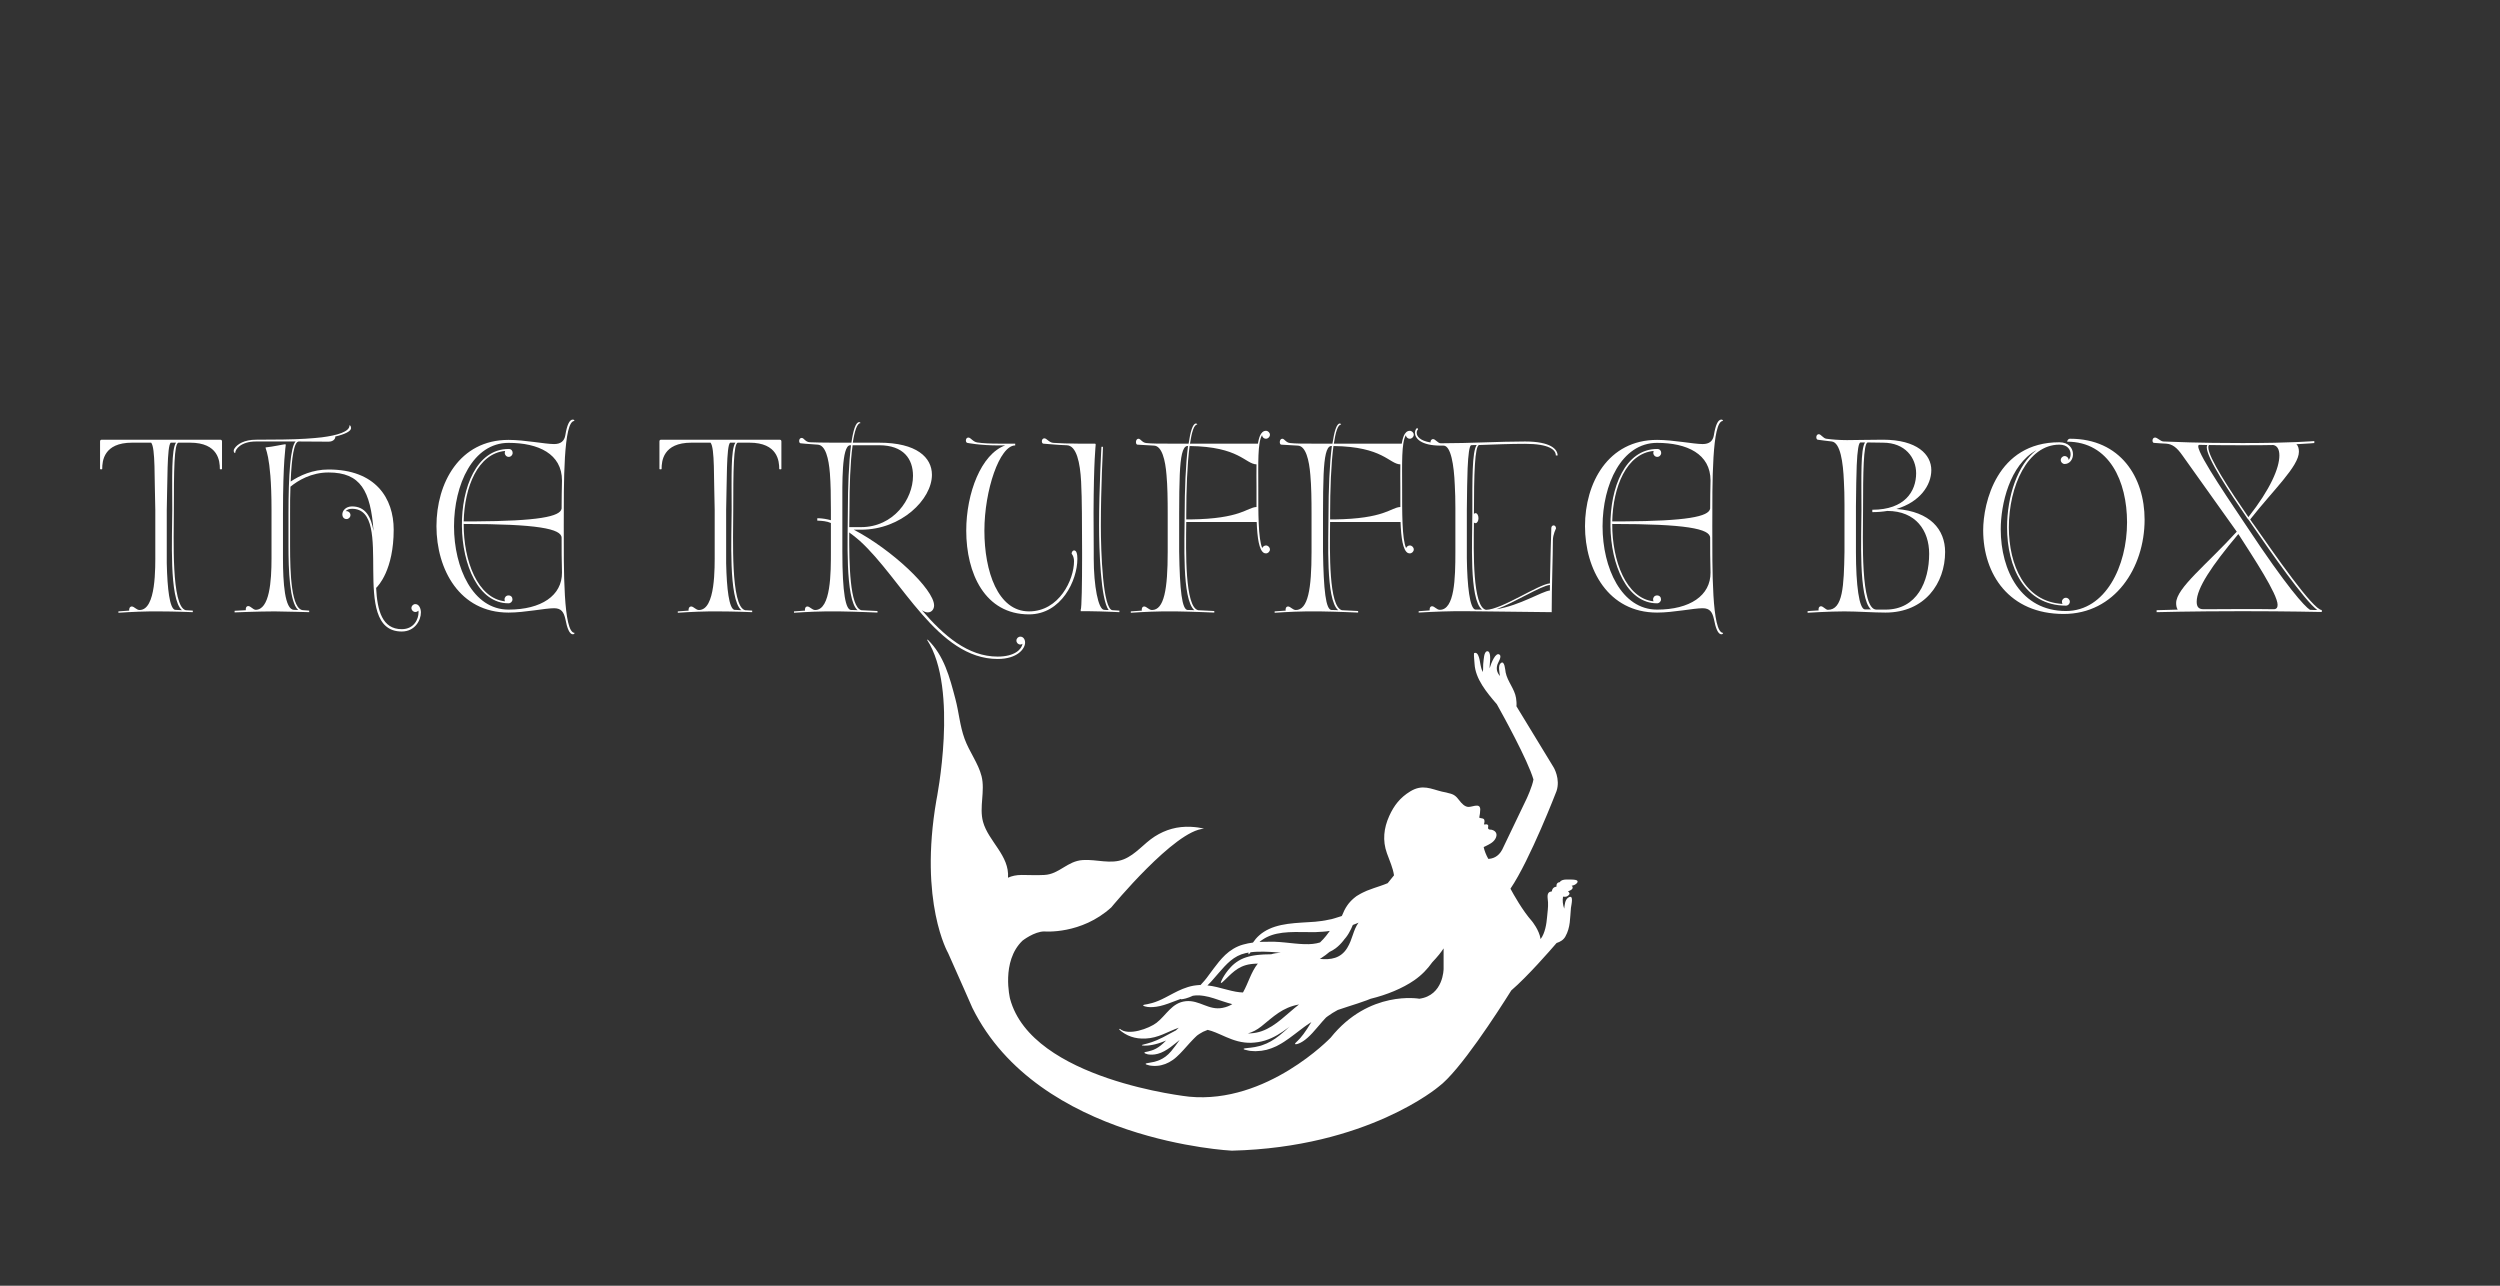 <svg xmlns="http://www.w3.org/2000/svg" xmlns:xlink="http://www.w3.org/1999/xlink" width="350" zoomAndPan="magnify" viewBox="0 0 262.5 135" height="180" preserveAspectRatio="xMidYMid meet" version="1.0"><rect x="0" y="0" width="262.5" height="135" fill="#333333" stroke="none"/><defs><g/><clipPath id="9187936ca6"><path d="M 97 67.133 L 165.84 67.133 L 165.84 120.836 L 97 120.836 Z M 97 67.133 " clip-rule="nonzero"/></clipPath></defs><g clip-path="url(#9187936ca6)"><path fill="#ffffff" d="M 165.32 92.914 C 165.227 92.961 165.129 92.984 165.023 93.004 C 165.105 93.062 165.164 93.152 165.109 93.293 C 165.062 93.41 164.84 93.523 164.641 93.59 C 164.758 93.723 164.918 93.816 164.652 94.043 C 164.48 94.191 164.301 94.16 164.121 94.148 C 164.039 94.504 164.098 95.016 164.242 95.41 C 164.285 95.078 164.312 94.512 164.625 94.281 C 165.312 93.785 164.98 95.031 164.949 95.328 C 164.84 96.418 164.914 97.355 164.363 98.336 C 164.16 98.699 163.832 98.887 163.441 99.016 C 162.758 99.809 160.402 102.516 158.684 103.996 C 157.238 106.301 153.254 112.484 151.051 114.105 C 151.051 114.105 143.582 120.473 129.344 120.82 C 129.344 120.82 109.043 119.859 102.098 105.824 C 102.098 105.824 100.605 102.422 99.551 100.07 C 99.551 100.07 96.473 94.75 98.32 84.023 C 98.32 84.023 100.691 72.34 97.352 67.199 L 97.398 67.152 C 99.133 68.832 99.715 71.105 100.32 73.406 C 100.688 74.797 100.777 76.18 101.281 77.574 C 101.777 78.941 102.719 80.137 103.062 81.496 C 103.457 83.059 102.797 84.758 103.219 86.293 C 103.781 88.336 106.016 89.848 105.84 92.16 C 106.246 91.973 106.715 91.871 107.281 91.871 C 108.07 91.875 108.871 91.914 109.656 91.871 C 111.246 91.789 112.039 90.41 113.699 90.305 C 115.156 90.211 116.637 90.781 118.012 90.219 C 119.27 89.703 120.086 88.578 121.238 87.836 C 122.395 87.098 123.633 86.75 125.035 86.816 C 125.59 86.844 126.027 86.906 126.418 87.02 C 123.395 87.129 116.688 95.273 116.688 95.273 C 113.523 98.152 109.656 97.801 109.656 97.801 C 108.602 97.801 107.371 98.762 107.371 98.762 C 105.086 100.941 106.055 104.867 106.055 104.867 C 108.34 113.41 124.863 115.152 124.863 115.152 C 133.035 115.938 139.715 108.961 139.715 108.961 C 143.758 103.906 149.031 104.867 149.031 104.867 C 151.578 104.516 151.578 101.727 151.578 101.727 L 151.578 99.582 C 151.434 99.797 151.277 100.016 151.105 100.23 C 150.883 100.5 150.645 100.77 150.391 101.035 C 149.891 101.746 149.277 102.387 148.5 102.926 C 147.266 103.781 145.59 104.465 143.914 104.871 C 143.789 104.926 143.66 104.977 143.52 105.027 C 142.934 105.246 142.234 105.469 141.488 105.707 C 141.156 105.812 140.812 105.926 140.465 106.047 C 140.098 106.246 139.738 106.461 139.418 106.699 L 139.258 106.82 C 139.254 106.824 139.246 106.828 139.238 106.836 C 139.234 106.84 139.23 106.844 139.215 106.859 L 139.145 106.934 C 139.047 107.035 138.953 107.141 138.863 107.242 C 138.676 107.453 138.496 107.668 138.32 107.875 C 137.969 108.293 137.625 108.676 137.289 108.969 C 136.957 109.266 136.633 109.465 136.391 109.559 C 136.273 109.609 136.172 109.633 136.102 109.641 C 136.031 109.648 135.988 109.641 135.98 109.617 C 135.969 109.594 135.988 109.555 136.031 109.504 C 136.078 109.453 136.148 109.395 136.23 109.309 C 136.398 109.148 136.625 108.906 136.863 108.582 C 137.105 108.258 137.367 107.852 137.648 107.391 C 137.664 107.371 137.68 107.344 137.695 107.32 C 137.617 107.371 137.543 107.414 137.469 107.465 C 137.289 107.59 137.105 107.703 136.934 107.836 C 136.227 108.348 135.555 108.922 134.84 109.379 C 134.66 109.492 134.488 109.605 134.301 109.699 C 134.211 109.75 134.125 109.797 134.035 109.844 C 133.941 109.883 133.852 109.922 133.762 109.961 C 133.672 110 133.586 110.043 133.496 110.07 C 133.406 110.102 133.316 110.129 133.23 110.156 C 133.141 110.184 133.059 110.215 132.973 110.234 C 132.887 110.25 132.801 110.266 132.719 110.281 C 132.637 110.297 132.555 110.312 132.477 110.328 C 132.398 110.34 132.32 110.344 132.242 110.348 C 132.094 110.359 131.949 110.375 131.816 110.375 C 131.684 110.367 131.562 110.359 131.445 110.355 C 131.332 110.348 131.23 110.344 131.137 110.32 C 130.766 110.25 130.566 110.191 130.574 110.141 C 130.578 110.09 130.789 110.051 131.145 110.023 C 131.234 110.023 131.332 110 131.438 109.988 C 131.543 109.973 131.656 109.953 131.777 109.938 C 131.898 109.918 132.023 109.879 132.156 109.852 C 132.227 109.836 132.293 109.82 132.363 109.801 C 132.43 109.777 132.5 109.754 132.57 109.73 C 133.141 109.543 133.75 109.199 134.352 108.715 C 134.703 108.438 135.059 108.113 135.43 107.773 C 135.379 107.812 135.328 107.855 135.277 107.895 C 134.914 108.168 134.535 108.441 134.125 108.676 C 133.715 108.914 133.273 109.117 132.812 109.258 C 132.695 109.293 132.578 109.324 132.461 109.352 C 132.34 109.375 132.223 109.402 132.105 109.422 C 131.867 109.457 131.633 109.484 131.391 109.492 C 130.91 109.508 130.434 109.445 129.988 109.332 C 129.098 109.102 128.348 108.695 127.648 108.414 C 127.363 108.297 127.082 108.203 126.809 108.137 C 126.641 108.195 126.48 108.262 126.324 108.336 C 126.195 108.402 126.066 108.473 125.945 108.555 C 125.879 108.594 125.828 108.633 125.773 108.672 C 125.746 108.695 125.715 108.711 125.688 108.734 L 125.605 108.812 L 125.438 108.973 C 125.379 109.027 125.32 109.09 125.266 109.148 C 125.148 109.266 125.035 109.387 124.926 109.508 C 124.477 109.996 124.043 110.527 123.547 110.969 C 123.062 111.422 122.469 111.73 121.953 111.84 C 121.695 111.91 121.453 111.914 121.25 111.926 C 121.043 111.914 120.863 111.906 120.723 111.879 C 120.438 111.816 120.285 111.758 120.289 111.707 C 120.297 111.66 120.457 111.617 120.723 111.582 C 120.859 111.562 121.02 111.52 121.199 111.492 C 121.375 111.434 121.574 111.391 121.773 111.297 C 122.18 111.121 122.59 110.832 122.961 110.391 C 123.258 110.047 123.547 109.633 123.863 109.195 C 123.547 109.445 123.238 109.711 122.914 109.945 C 122.477 110.27 122.012 110.531 121.574 110.648 C 121.137 110.773 120.762 110.742 120.52 110.707 C 120.277 110.641 120.152 110.582 120.16 110.531 C 120.168 110.48 120.301 110.441 120.523 110.41 C 120.742 110.348 121.043 110.289 121.367 110.113 C 121.691 109.945 122.027 109.672 122.375 109.32 C 122.398 109.297 122.422 109.273 122.445 109.254 C 122.391 109.277 122.332 109.301 122.277 109.32 C 121.809 109.512 121.379 109.641 121.023 109.707 C 120.934 109.727 120.852 109.742 120.77 109.75 C 120.688 109.762 120.617 109.773 120.547 109.777 C 120.406 109.785 120.289 109.797 120.191 109.793 C 120 109.789 119.898 109.773 119.895 109.746 C 119.891 109.688 120.293 109.645 120.945 109.422 C 121.273 109.312 121.66 109.145 122.094 108.926 C 122.5 108.719 122.957 108.453 123.473 108.188 C 123.492 108.168 123.512 108.152 123.531 108.133 C 123.605 108.055 123.688 107.984 123.773 107.91 C 122.574 108.336 121.648 108.984 120.289 109.047 C 119.195 109.102 118.27 108.785 117.512 108.102 L 117.582 108.023 C 118.457 108.805 120.664 107.988 121.434 107.395 C 122.469 106.594 123.043 105.277 124.508 105.125 C 125.949 104.977 126.914 106.125 128.379 105.824 C 128.777 105.746 129.109 105.609 129.391 105.434 C 128.727 105.27 128.074 105.02 127.438 104.82 C 127.102 104.715 126.773 104.625 126.441 104.574 C 126.27 104.543 126.113 104.535 125.949 104.516 C 125.871 104.512 125.793 104.516 125.711 104.516 C 125.629 104.52 125.551 104.512 125.469 104.527 C 125.395 104.531 125.324 104.543 125.25 104.555 C 125.117 104.617 124.988 104.672 124.875 104.715 C 124.734 104.762 124.609 104.801 124.504 104.836 C 124.395 104.867 124.301 104.883 124.227 104.898 C 124.074 104.93 123.988 104.934 123.98 104.906 C 123.98 104.902 123.984 104.891 123.996 104.879 C 123.848 104.934 123.699 104.988 123.551 105.043 C 122.934 105.281 122.34 105.512 121.809 105.633 C 121.273 105.758 120.809 105.77 120.496 105.73 C 120.184 105.68 120.02 105.609 120.027 105.562 C 120.035 105.508 120.207 105.477 120.492 105.434 C 120.777 105.375 121.172 105.281 121.629 105.086 C 122.09 104.898 122.613 104.609 123.211 104.293 C 123.805 103.984 124.504 103.645 125.324 103.496 C 125.426 103.473 125.531 103.465 125.637 103.453 C 125.742 103.445 125.848 103.43 125.953 103.426 C 125.988 103.43 126.02 103.43 126.055 103.43 C 126.195 103.285 126.336 103.133 126.477 102.961 C 126.633 102.785 126.781 102.578 126.938 102.363 C 127.098 102.148 127.266 101.922 127.438 101.691 C 127.785 101.234 128.16 100.734 128.656 100.262 C 129.148 99.797 129.805 99.375 130.527 99.18 C 130.867 99.082 131.215 99.016 131.562 98.969 C 131.73 98.719 131.949 98.445 132.246 98.188 C 132.523 97.945 132.867 97.723 133.254 97.543 C 133.645 97.359 134.074 97.23 134.527 97.129 C 135.434 96.934 136.414 96.887 137.383 96.828 C 137.621 96.816 137.867 96.801 138.102 96.781 C 138.336 96.762 138.566 96.723 138.797 96.699 C 139.027 96.676 139.254 96.621 139.48 96.574 C 139.594 96.551 139.707 96.531 139.82 96.508 C 139.93 96.477 140.039 96.445 140.148 96.414 C 140.395 96.344 140.637 96.27 140.871 96.188 C 140.883 96.176 140.895 96.164 140.906 96.152 C 141.055 95.781 141.23 95.398 141.469 95.062 C 141.512 95.004 141.555 94.945 141.594 94.891 C 141.637 94.836 141.684 94.781 141.73 94.73 C 141.816 94.625 141.914 94.535 142.008 94.445 C 142.098 94.355 142.199 94.277 142.297 94.199 C 142.344 94.164 142.391 94.121 142.438 94.09 C 142.484 94.062 142.535 94.035 142.582 94.004 C 142.957 93.77 143.273 93.637 143.523 93.523 C 144.02 93.324 144.496 93.172 144.922 93.027 C 145.203 92.93 145.465 92.836 145.707 92.734 C 145.945 92.453 146.164 92.176 146.371 91.91 C 146.258 91.121 145.918 90.41 145.625 89.586 C 145.148 88.254 145.297 86.957 145.867 85.684 C 146.371 84.57 147.012 83.742 148.086 83.09 C 149.375 82.309 150.27 82.848 151.41 83.121 C 151.551 83.156 151.699 83.188 151.848 83.211 C 151.945 83.238 152.039 83.266 152.137 83.289 C 152.664 83.402 152.891 83.598 153.207 84.016 C 153.457 84.344 153.809 84.746 154.23 84.727 C 154.703 84.703 155.414 84.301 155.426 84.996 C 155.426 85.246 155.379 85.574 155.32 85.852 C 155.438 85.926 155.715 85.91 155.797 86 C 155.918 86.133 155.875 86.363 155.812 86.562 C 155.848 86.562 155.887 86.566 155.918 86.566 C 156.047 86.574 156.137 86.504 156.242 86.637 C 156.312 86.73 156.195 86.922 156.273 87.023 C 156.359 87.145 156.48 87.09 156.613 87.121 C 157.109 87.242 157.281 87.621 157 88.094 C 156.766 88.48 156.359 88.66 155.984 88.848 C 155.918 88.879 155.852 88.91 155.785 88.941 C 155.863 89.324 156.039 89.773 156.273 90.184 C 156.711 90.164 157.324 89.984 157.73 89.215 L 160.301 83.852 C 160.301 83.852 160.891 82.59 161.012 81.844 C 160.41 79.797 157.785 75.047 157.168 73.945 C 156.105 72.711 154.91 71.281 154.828 69.695 C 154.812 69.312 154.746 68.965 154.77 68.586 C 155.289 68.32 155.391 69.531 155.457 69.824 C 155.504 70.055 155.57 70.316 155.676 70.566 C 155.695 70.48 155.711 70.395 155.723 70.316 C 155.746 70.062 155.715 69.809 155.754 69.562 C 155.793 69.301 155.801 68.422 156.148 68.383 C 156.566 68.336 156.465 69.352 156.438 69.629 C 156.418 69.848 156.402 70.023 156.41 70.18 C 156.578 69.602 157.051 68.414 157.461 68.746 C 157.715 68.949 157.305 69.539 157.234 69.758 C 157.082 70.227 157.172 70.598 157.492 70.984 C 157.453 70.582 157.262 69.875 157.59 69.621 C 157.992 69.301 158.047 70.375 158.094 70.609 C 158.285 71.562 159.035 72.332 159.184 73.289 C 159.219 73.531 159.258 73.875 159.227 74.16 L 163.137 80.582 C 163.137 80.582 163.863 81.789 163.434 83.066 C 163.434 83.066 160.656 90.285 158.598 93.312 C 158.914 93.902 159.867 95.613 160.863 96.734 C 160.863 96.734 161.621 97.652 161.762 98.605 C 162.242 97.973 162.383 96.984 162.441 96.309 C 162.484 95.793 162.57 95.281 162.543 94.738 C 162.516 94.238 162.324 93.652 162.941 93.598 C 162.992 93.258 163.172 93.137 163.434 93.094 L 163.434 93.07 C 163.402 92.762 163.574 92.645 163.797 92.617 C 163.859 92.422 164.223 92.352 164.422 92.352 C 164.699 92.355 165.141 92.336 165.41 92.387 C 165.84 92.465 165.613 92.777 165.32 92.914 Z M 139.59 99.957 C 139.336 100.176 139.055 100.391 138.73 100.594 C 138.68 100.625 138.629 100.652 138.578 100.684 C 139.742 100.801 140.781 100.625 141.449 99.547 C 142.039 98.598 142.07 97.66 142.648 96.875 C 142.621 96.891 142.594 96.902 142.562 96.918 C 142.395 96.984 142.223 97.055 142.047 97.121 C 141.938 97.387 141.809 97.676 141.633 97.969 C 141.59 98.043 141.547 98.121 141.496 98.191 C 141.441 98.266 141.391 98.34 141.34 98.41 C 141.281 98.484 141.223 98.551 141.164 98.621 L 141.125 98.664 L 141.145 98.641 C 141.152 98.629 141.145 98.645 141.141 98.645 L 141.133 98.66 L 141.051 98.77 C 140.828 99.051 140.562 99.328 140.25 99.566 C 140.047 99.719 139.824 99.848 139.59 99.957 Z M 132.246 98.906 C 132.402 98.898 132.559 98.891 132.711 98.887 C 133.074 98.887 133.426 98.875 133.805 98.883 C 134.18 98.895 134.547 98.926 134.906 98.961 C 135.625 99.031 136.32 99.121 136.977 99.137 C 137.566 99.156 138.125 99.109 138.602 98.957 C 138.848 98.723 139.066 98.484 139.242 98.262 C 139.387 98.078 139.516 97.902 139.629 97.746 C 139.395 97.777 139.16 97.82 138.922 97.828 C 138.664 97.84 138.406 97.863 138.152 97.871 C 137.898 97.875 137.652 97.871 137.406 97.871 C 136.43 97.859 135.5 97.836 134.672 97.938 C 134.258 97.992 133.867 98.07 133.52 98.191 C 133.172 98.309 132.863 98.465 132.602 98.641 C 132.473 98.723 132.355 98.812 132.246 98.906 Z M 127.762 103.641 C 128.508 103.82 129.172 104.027 129.758 104.129 C 130.027 104.18 130.277 104.199 130.512 104.211 C 131.07 103.238 131.363 102.047 132.07 101.18 C 131.996 101.18 131.922 101.18 131.844 101.184 C 131.664 101.199 131.484 101.207 131.316 101.234 C 130.629 101.324 130.074 101.605 129.637 101.949 C 129.199 102.293 128.871 102.645 128.629 102.875 C 128.395 103.113 128.242 103.238 128.199 103.207 C 128.16 103.18 128.23 102.996 128.391 102.695 C 128.562 102.398 128.82 101.98 129.25 101.527 C 129.461 101.301 129.73 101.074 130.051 100.879 C 130.371 100.68 130.75 100.531 131.148 100.43 C 131.348 100.375 131.547 100.344 131.754 100.309 C 131.961 100.285 132.172 100.25 132.379 100.242 C 132.484 100.234 132.586 100.227 132.695 100.219 C 132.797 100.215 132.902 100.211 133.012 100.211 C 133.164 100.203 133.32 100.199 133.473 100.199 C 133.793 100.098 134.137 100.055 134.496 100.051 C 134.242 100.02 133.992 99.988 133.746 99.973 C 133.418 99.945 133.059 99.941 132.715 99.926 C 132.23 99.918 131.758 99.93 131.309 99.988 C 131.281 100.023 131.258 100.059 131.234 100.086 C 131.172 100.168 131.125 100.211 131.102 100.199 C 131.078 100.191 131.078 100.129 131.098 100.023 C 131.098 100.023 131.098 100.02 131.098 100.02 C 130.988 100.039 130.879 100.059 130.773 100.082 C 130.172 100.215 129.664 100.5 129.207 100.875 C 128.758 101.25 128.359 101.703 127.988 102.133 C 127.801 102.348 127.617 102.559 127.441 102.762 C 127.262 102.969 127.094 103.168 126.902 103.348 C 126.863 103.391 126.82 103.426 126.777 103.469 C 127.117 103.504 127.449 103.566 127.762 103.641 Z M 136.398 105.469 C 136.391 105.469 136.383 105.469 136.375 105.473 C 134.645 105.793 133.734 106.727 132.445 107.766 C 131.961 108.152 131.488 108.387 131.02 108.512 C 131.129 108.512 131.238 108.508 131.344 108.5 C 131.73 108.473 132.121 108.402 132.484 108.27 C 133.227 108.012 133.906 107.547 134.562 107.008 C 135.16 106.52 135.75 105.973 136.398 105.469 Z M 136.398 105.469 " fill-opacity="1" fill-rule="nonzero"/></g><g fill="#ffffff" fill-opacity="1"><g transform="translate(14.338, 64.114)"><g><path d="M -3.648 -17.945 C -3.793 -17.945 -3.832 -17.863 -3.832 -17.758 L -3.832 -14.879 C -3.832 -14.816 -3.605 -14.816 -3.605 -14.879 C -3.605 -15.688 -3.461 -17.633 -0.477 -17.633 L 1.535 -17.633 C 1.988 -17.074 1.863 -13.965 1.969 -10.566 L 1.969 -6.176 C 1.969 -4.516 2.07 -0.062 0.312 -0.062 C 0 -0.062 -0.25 -0.434 -0.496 -0.434 C -0.727 -0.434 -0.809 -0.164 -0.766 0 C -1.41 0.043 -1.906 0.082 -1.906 0.082 L -1.906 0.227 C -1.906 0.227 -0.27 0.105 1.449 0.082 L 2.281 0.082 C 4.039 0.082 5.906 0.164 5.906 0.164 L 5.906 0 C 5.906 0 5.617 -0.02 5.16 -0.043 C 3.625 -0.457 3.918 -7.645 3.918 -10.547 C 3.918 -14.609 3.938 -17.633 4.414 -17.633 L 5.617 -17.633 C 8.598 -17.633 8.746 -15.688 8.746 -14.879 C 8.746 -14.816 8.973 -14.816 8.973 -14.879 L 8.973 -17.758 C 8.973 -17.863 8.93 -17.945 8.785 -17.945 Z M 3.172 -10.566 C 3.254 -13.449 3.191 -17.281 3.586 -17.633 L 4.145 -17.633 C 3.648 -16.93 3.75 -14.07 3.75 -10.547 C 3.75 -7.832 3.398 -1.203 4.766 -0.043 L 4.02 -0.082 C 3.48 -0.27 3.234 -2.219 3.172 -4.973 Z M 3.172 -10.566 "/></g></g></g><g fill="#ffffff" fill-opacity="1"><g transform="translate(28.509, 64.114)"><g><path d="M 0 -5.492 C 0 -3.066 -0.207 -0.082 -1.68 -0.082 C -1.969 -0.125 -2.195 -0.477 -2.445 -0.477 C -2.672 -0.477 -2.734 -0.207 -2.695 -0.043 C -3.355 0 -3.875 0.02 -3.875 0.02 L -3.875 0.188 C -3.875 0.188 -1.387 0.082 0.332 0.082 C 2.051 0.105 3.957 0.164 3.957 0.164 L 3.957 0 C 3.957 0 3.73 -0.02 3.355 -0.043 C 2.07 -0.043 1.949 -3.918 1.949 -6.797 L 1.949 -10.176 C 1.949 -11.211 1.949 -12.164 1.988 -13.012 C 2.777 -13.656 4.164 -14.504 5.988 -14.504 C 9.344 -14.504 10.402 -12.598 10.715 -8.352 C 10.445 -9.863 9.863 -10.941 8.453 -10.941 C 7.793 -10.941 7.438 -10.484 7.438 -10.113 C 7.438 -9.82 7.605 -9.613 7.875 -9.613 C 8.102 -9.613 8.289 -9.801 8.289 -10.031 C 8.289 -10.258 8.102 -10.445 7.875 -10.445 L 7.793 -10.445 C 7.914 -10.59 8.121 -10.691 8.453 -10.691 C 13.074 -10.691 8.039 2.195 13.676 2.195 C 15.043 2.195 15.688 1.035 15.688 0.188 C 15.688 -0.164 15.52 -0.684 15.105 -0.684 C 14.879 -0.684 14.691 -0.496 14.691 -0.27 C 14.691 -0.043 14.879 0.145 15.105 0.145 C 15.23 0.145 15.355 0.082 15.418 0 C 15.438 0.062 15.438 0.125 15.438 0.188 C 15.438 0.891 14.961 1.949 13.676 1.949 C 11.625 1.949 11.105 0 10.984 -2.383 C 11.211 -2.59 12.828 -4.289 12.828 -8.496 C 12.828 -11.789 10.941 -14.816 5.988 -14.816 C 4.332 -14.816 2.965 -14.195 2.012 -13.551 C 2.113 -16.164 2.383 -17.738 2.859 -17.758 C 4.641 -17.738 5.738 -17.738 5.988 -17.738 C 6.547 -17.738 6.734 -18.109 6.691 -18.277 C 7.73 -18.523 8.352 -18.836 8.352 -19.168 C 8.352 -19.395 8.184 -19.539 8.184 -19.418 C 8.184 -18.793 6.922 -18.402 5.285 -18.195 C 4.371 -18.09 3.047 -17.988 1.203 -17.965 C 1.035 -17.965 -1.512 -17.945 -1.617 -17.945 C -2.879 -17.945 -3.605 -17.469 -3.895 -17.012 C -4.102 -16.68 -3.812 -16.473 -3.812 -16.559 C -3.812 -16.93 -3.234 -17.758 -1.617 -17.758 L 2.527 -17.758 C 1.988 -17.18 1.781 -14.277 1.781 -10.176 L 1.781 -6.797 C 1.781 -4.289 1.887 -0.891 2.797 -0.062 C 2.797 -0.062 2.527 -0.082 2.363 -0.082 C 1.387 -0.082 1.203 -2.941 1.203 -5.492 L 1.203 -10.195 C 1.203 -15.727 1.492 -17.281 1.492 -17.363 C 1.492 -17.387 1.512 -17.469 1.43 -17.469 C 1.305 -17.469 0.082 -17.199 -0.602 -17.137 C -0.766 -17.094 0 -16.559 0 -10.629 Z M 0 -5.492 "/></g></g></g><g fill="#ffffff" fill-opacity="1"><g transform="translate(47.715, 64.114)"><g><path d="M 5.68 0.207 C 7.398 0.207 9.492 -0.25 10.465 -0.25 C 11.23 -0.25 11.48 0.164 11.645 0.871 C 11.832 1.863 12.082 2.488 12.434 2.488 C 12.598 2.488 12.621 2.34 12.621 2.34 C 11.418 2.34 11.48 -4.395 11.48 -8.891 C 11.48 -13.387 11.438 -19.914 12.598 -19.914 C 12.598 -19.914 12.598 -20.059 12.434 -20.059 C 12.059 -20.059 11.812 -19.438 11.645 -18.422 C 11.543 -17.801 11.168 -17.488 10.465 -17.488 C 9.492 -17.488 7.398 -17.926 5.68 -17.926 C 0.52 -17.926 -1.887 -13.387 -1.887 -8.867 C -1.887 -4.332 0.539 0.207 5.68 0.207 Z M 5.68 -17.613 C 8.828 -17.613 11.293 -16.453 11.293 -13.656 C 11.273 -12.684 11.254 -11.688 11.254 -10.715 C 11.129 -9.863 8.766 -9.406 2.133 -9.367 L 0.973 -9.367 C 1.059 -12.992 2.465 -16.496 5.324 -16.766 C 5.305 -16.703 5.285 -16.617 5.285 -16.559 C 5.285 -16.328 5.469 -16.141 5.699 -16.141 C 5.926 -16.141 6.113 -16.328 6.113 -16.559 C 6.113 -16.785 5.969 -16.973 5.699 -16.973 C 5.531 -16.973 5.41 -16.887 5.324 -16.766 C 5.449 -16.766 5.574 -16.785 5.699 -16.785 L 5.699 -16.973 C -1.035 -16.973 -0.664 -0.766 5.68 -0.766 C 5.906 -0.766 6.094 -0.953 6.094 -1.18 C 6.094 -1.41 5.945 -1.594 5.68 -1.594 C 5.43 -1.594 5.262 -1.41 5.262 -1.18 C 5.262 -1.098 5.285 -1.035 5.305 -0.973 C 2.445 -1.285 0.953 -5.223 0.973 -9.098 L 1.016 -9.098 C 8.703 -9.098 11.254 -8.598 11.254 -7.645 C 11.254 -6.484 11.254 -5.262 11.293 -4 C 11.312 -1.574 9.117 -0.105 5.68 -0.105 C 1.949 -0.105 -0.043 -4.477 -0.043 -8.848 C -0.043 -13.242 1.949 -17.613 5.68 -17.613 Z M 5.68 -17.613 "/></g></g></g><g fill="#ffffff" fill-opacity="1"><g transform="translate(66.34, 64.114)"><g/></g></g><g fill="#ffffff" fill-opacity="1"><g transform="translate(73.073, 64.114)"><g><path d="M -3.648 -17.945 C -3.793 -17.945 -3.832 -17.863 -3.832 -17.758 L -3.832 -14.879 C -3.832 -14.816 -3.605 -14.816 -3.605 -14.879 C -3.605 -15.688 -3.461 -17.633 -0.477 -17.633 L 1.535 -17.633 C 1.988 -17.074 1.863 -13.965 1.969 -10.566 L 1.969 -6.176 C 1.969 -4.516 2.07 -0.062 0.312 -0.062 C 0 -0.062 -0.25 -0.434 -0.496 -0.434 C -0.727 -0.434 -0.809 -0.164 -0.766 0 C -1.41 0.043 -1.906 0.082 -1.906 0.082 L -1.906 0.227 C -1.906 0.227 -0.27 0.105 1.449 0.082 L 2.281 0.082 C 4.039 0.082 5.906 0.164 5.906 0.164 L 5.906 0 C 5.906 0 5.617 -0.02 5.16 -0.043 C 3.625 -0.457 3.918 -7.645 3.918 -10.547 C 3.918 -14.609 3.938 -17.633 4.414 -17.633 L 5.617 -17.633 C 8.598 -17.633 8.746 -15.688 8.746 -14.879 C 8.746 -14.816 8.973 -14.816 8.973 -14.879 L 8.973 -17.758 C 8.973 -17.863 8.93 -17.945 8.785 -17.945 Z M 3.172 -10.566 C 3.254 -13.449 3.191 -17.281 3.586 -17.633 L 4.145 -17.633 C 3.648 -16.93 3.75 -14.07 3.75 -10.547 C 3.75 -7.832 3.398 -1.203 4.766 -0.043 L 4.02 -0.082 C 3.48 -0.27 3.234 -2.219 3.172 -4.973 Z M 3.172 -10.566 "/></g></g></g><g fill="#ffffff" fill-opacity="1"><g transform="translate(87.244, 64.114)"><g><path d="M 5.055 -17.633 L 2.301 -17.633 C 2.488 -18.879 2.758 -19.688 3.109 -19.688 C 3.109 -19.688 3.086 -19.789 2.965 -19.789 C 2.609 -19.789 2.34 -18.941 2.156 -17.633 L 0.27 -17.633 C -0.828 -17.633 -1.637 -17.656 -2.195 -17.676 C -2.695 -17.695 -2.816 -18.133 -3.066 -18.133 C -3.398 -18.133 -3.398 -17.594 -3.191 -17.57 C -3.191 -17.57 -2.445 -17.488 -1.387 -17.426 C -0.559 -17.387 -0.227 -15.957 -0.105 -14.422 C -0.02 -13.324 0 -12.02 0 -10.566 L 0 -9.492 C -0.434 -9.613 -0.828 -9.676 -1.266 -9.699 L -1.43 -9.699 L -1.43 -9.449 C -0.91 -9.43 -0.414 -9.387 0 -9.199 C 0 -7.895 0 -6.941 0 -6.176 C 0 -4.039 0.02 -0.062 -1.656 -0.062 C -1.969 -0.062 -2.219 -0.434 -2.465 -0.434 C -2.695 -0.434 -2.758 -0.164 -2.715 0 C -3.379 0.043 -3.875 0.082 -3.875 0.082 L -3.875 0.227 C -3.875 0.227 -2.219 0.105 -0.52 0.082 L 0.871 0.082 C 2.609 0.105 4.891 0.207 4.891 0.207 L 4.891 0.043 C 4.891 0.043 4.145 0 3.191 -0.043 C 1.988 -0.371 1.906 -4.891 1.926 -8.207 C 2.301 -7.938 2.672 -7.645 3.023 -7.336 C 7.461 -3.316 11.191 5.078 17.512 5.078 C 19.582 5.078 20.391 4 20.391 3.355 C 20.391 3.023 20.203 2.734 19.895 2.734 C 19.664 2.734 19.48 2.922 19.48 3.148 C 19.48 3.379 19.664 3.562 19.895 3.562 C 19.977 3.562 20.059 3.523 20.121 3.48 C 20.039 4.039 19.332 4.828 17.512 4.828 C 14.383 4.828 11.852 2.633 9.555 -0.043 C 9.801 0.125 9.988 0.188 10.176 0.188 C 10.59 0.188 10.836 -0.164 10.836 -0.539 C 10.836 -2.238 6.383 -6.422 2.402 -8.496 L 3.172 -8.496 C 7.398 -8.496 10.609 -11.688 10.609 -14.258 C 10.609 -16.082 9.016 -17.633 5.055 -17.633 Z M 5.055 -17.363 C 7.645 -17.363 8.621 -15.914 8.621 -14.152 C 8.621 -11.688 6.57 -8.766 3.172 -8.766 L 1.926 -8.766 C 1.926 -9.406 1.949 -10.031 1.949 -10.508 C 1.949 -13.012 2.031 -15.582 2.281 -17.363 Z M 2.133 -0.062 C 1.555 -0.062 1.203 -1.781 1.203 -6.195 L 1.203 -10.961 C 1.203 -13.305 1.117 -17.305 2.012 -17.363 L 2.113 -17.363 C 1.887 -15.562 1.781 -12.992 1.781 -10.508 C 1.781 -7.812 1.473 -1.203 2.797 -0.043 C 2.59 -0.062 2.426 -0.062 2.133 -0.062 Z M 2.133 -0.062 "/></g></g></g><g fill="#ffffff" fill-opacity="1"><g transform="translate(103.487, 64.114)"><g><path d="M -0.871 -17.656 C -1.328 -17.719 -1.555 -18.172 -1.805 -18.172 C -2.133 -18.172 -2.133 -17.656 -1.926 -17.613 C -1.926 -17.613 -0.641 -17.344 1.43 -17.344 L 2.051 -17.344 C -0.457 -16.434 -2.031 -12.352 -2.031 -8.391 C -2.031 -3.918 -0.082 0.395 4.559 0.395 C 7.957 0.395 9.637 -3.172 9.637 -5.43 C 9.637 -5.945 9.555 -6.32 9.285 -6.32 C 9.16 -6.32 9.035 -6.176 9.035 -5.969 C 9.035 -5.969 9.285 -5.719 9.285 -5.18 C 9.285 -3.254 7.73 0.082 4.559 0.082 C 1.285 0.082 -0.125 -4.125 -0.125 -8.391 C -0.125 -12.641 1.473 -17.344 3.109 -17.344 L 3.109 -17.531 L 1.43 -17.531 C 0.414 -17.531 -0.312 -17.57 -0.871 -17.656 Z M 7.129 -17.613 C 6.672 -17.633 6.422 -18.09 6.176 -18.09 C 5.844 -18.09 5.844 -17.57 6.051 -17.531 C 6.195 -17.512 7.066 -17.449 7.066 -17.449 C 7.461 -17.406 7.977 -17.387 8.516 -17.363 C 9.555 -17.344 9.926 -15.52 10.031 -13.531 C 10.07 -12.559 10.113 -11.438 10.113 -10.258 L 10.133 -6.156 L 10.133 -5.469 C 10.133 -3.023 10.09 -0.125 9.988 -0.125 L 9.988 0.062 L 10.797 0.062 C 12.434 0.082 14.051 0.164 14.051 0.164 L 14.051 0 C 14.051 0 13.781 -0.02 13.344 -0.043 C 12.309 -0.043 12.102 -6.195 12.102 -8.953 C 12.102 -12.867 12.328 -17.199 12.328 -17.199 L 12.164 -17.199 C 12.164 -17.199 11.914 -12.891 11.914 -8.953 C 11.914 -6.465 12.082 -1.117 12.93 -0.062 C 12.785 -0.062 12.598 -0.062 12.434 -0.082 C 11.832 -0.125 11.355 -2.59 11.355 -5.469 L 11.355 -6.215 L 11.336 -10.258 C 11.355 -15.812 11.562 -17.344 11.562 -17.449 C 11.562 -17.469 11.52 -17.531 11.5 -17.531 L 9.762 -17.531 C 8.723 -17.531 7.793 -17.57 7.129 -17.613 Z M 7.129 -17.613 "/></g></g></g><g fill="#ffffff" fill-opacity="1"><g transform="translate(122.609, 64.114)"><g><path d="M 0 -10.152 L 0 -6.176 C 0 -2.258 -0.371 -0.062 -1.656 -0.062 C -1.969 -0.062 -2.219 -0.434 -2.465 -0.434 C -2.695 -0.434 -2.758 -0.164 -2.715 0 C -3.379 0.043 -3.875 0.082 -3.875 0.082 L -3.875 0.227 C -3.875 0.227 -2.219 0.105 -0.52 0.082 L 0.871 0.082 C 2.609 0.105 4.891 0.207 4.891 0.207 L 4.891 0.043 C 4.891 0.043 4.145 0 3.191 -0.043 C 1.805 -0.395 1.906 -6.133 1.949 -9.305 L 9.344 -9.305 C 9.406 -7.645 9.594 -6.32 10.113 -6.051 C 10.176 -6.031 10.238 -6.008 10.32 -6.008 C 10.527 -6.008 10.734 -6.195 10.734 -6.422 C 10.734 -6.652 10.527 -6.84 10.32 -6.84 C 10.133 -6.84 9.988 -6.715 9.926 -6.57 C 9.492 -7.543 9.512 -10.34 9.512 -12.93 C 9.512 -15.395 9.43 -17.656 9.906 -18.422 C 9.926 -18.215 10.09 -18.047 10.32 -18.047 C 10.527 -18.047 10.734 -18.234 10.734 -18.465 C 10.734 -18.691 10.527 -18.879 10.32 -18.879 C 9.699 -18.879 9.555 -17.965 9.469 -17.531 L 2.34 -17.531 C 2.527 -18.754 2.758 -19.539 3.109 -19.539 C 3.109 -19.539 3.086 -19.645 2.965 -19.645 C 2.633 -19.645 2.383 -18.816 2.195 -17.531 L 0.27 -17.531 C -0.891 -17.531 -1.68 -17.531 -2.238 -17.594 C -2.695 -17.633 -2.84 -18.047 -3.066 -18.047 C -3.398 -18.047 -3.398 -17.449 -3.191 -17.426 C -3.191 -17.426 -2.57 -17.387 -1.43 -17.324 C -0.602 -17.281 -0.25 -15.812 -0.125 -14.234 C -0.02 -13.074 0 -11.668 0 -10.152 Z M 1.949 -10.09 C 1.949 -12.684 2.051 -15.418 2.301 -17.281 C 7.523 -17.219 8.145 -15.395 9.324 -15.355 C 9.305 -14.59 9.324 -13.758 9.324 -12.93 L 9.324 -10.879 C 8.309 -10.836 7.73 -9.637 2.363 -9.574 L 1.949 -9.574 Z M 2.113 -0.062 C 1.492 -0.062 1.266 -2.156 1.203 -6.195 L 1.203 -10.152 C 1.203 -11.895 1.223 -13.219 1.266 -14.277 C 1.348 -16.164 1.555 -17.199 2.031 -17.281 L 2.133 -17.281 C 1.887 -15.395 1.781 -12.641 1.781 -10.09 C 1.781 -7.398 1.473 -1.18 2.797 -0.043 C 2.547 -0.062 2.363 -0.062 2.113 -0.062 Z M 2.113 -0.062 "/></g></g></g><g fill="#ffffff" fill-opacity="1"><g transform="translate(137.712, 64.114)"><g><path d="M 0 -10.152 L 0 -6.176 C 0 -2.258 -0.371 -0.062 -1.656 -0.062 C -1.969 -0.062 -2.219 -0.434 -2.465 -0.434 C -2.695 -0.434 -2.758 -0.164 -2.715 0 C -3.379 0.043 -3.875 0.082 -3.875 0.082 L -3.875 0.227 C -3.875 0.227 -2.219 0.105 -0.52 0.082 L 0.871 0.082 C 2.609 0.105 4.891 0.207 4.891 0.207 L 4.891 0.043 C 4.891 0.043 4.145 0 3.191 -0.043 C 1.805 -0.395 1.906 -6.133 1.949 -9.305 L 9.344 -9.305 C 9.406 -7.645 9.594 -6.32 10.113 -6.051 C 10.176 -6.031 10.238 -6.008 10.32 -6.008 C 10.527 -6.008 10.734 -6.195 10.734 -6.422 C 10.734 -6.652 10.527 -6.84 10.32 -6.84 C 10.133 -6.84 9.988 -6.715 9.926 -6.57 C 9.492 -7.543 9.512 -10.34 9.512 -12.93 C 9.512 -15.395 9.43 -17.656 9.906 -18.422 C 9.926 -18.215 10.09 -18.047 10.32 -18.047 C 10.527 -18.047 10.734 -18.234 10.734 -18.465 C 10.734 -18.691 10.527 -18.879 10.32 -18.879 C 9.699 -18.879 9.555 -17.965 9.469 -17.531 L 2.34 -17.531 C 2.527 -18.754 2.758 -19.539 3.109 -19.539 C 3.109 -19.539 3.086 -19.645 2.965 -19.645 C 2.633 -19.645 2.383 -18.816 2.195 -17.531 L 0.27 -17.531 C -0.891 -17.531 -1.68 -17.531 -2.238 -17.594 C -2.695 -17.633 -2.84 -18.047 -3.066 -18.047 C -3.398 -18.047 -3.398 -17.449 -3.191 -17.426 C -3.191 -17.426 -2.57 -17.387 -1.43 -17.324 C -0.602 -17.281 -0.25 -15.812 -0.125 -14.234 C -0.02 -13.074 0 -11.668 0 -10.152 Z M 1.949 -10.09 C 1.949 -12.684 2.051 -15.418 2.301 -17.281 C 7.523 -17.219 8.145 -15.395 9.324 -15.355 C 9.305 -14.59 9.324 -13.758 9.324 -12.93 L 9.324 -10.879 C 8.309 -10.836 7.73 -9.637 2.363 -9.574 L 1.949 -9.574 Z M 2.113 -0.062 C 1.492 -0.062 1.266 -2.156 1.203 -6.195 L 1.203 -10.152 C 1.203 -11.895 1.223 -13.219 1.266 -14.277 C 1.348 -16.164 1.555 -17.199 2.031 -17.281 L 2.133 -17.281 C 1.887 -15.395 1.781 -12.641 1.781 -10.09 C 1.781 -7.398 1.473 -1.18 2.797 -0.043 C 2.547 -0.062 2.363 -0.062 2.113 -0.062 Z M 2.113 -0.062 "/></g></g></g><g fill="#ffffff" fill-opacity="1"><g transform="translate(152.815, 64.114)"><g><path d="M -1.637 -0.082 C -1.949 -0.082 -2.195 -0.457 -2.445 -0.457 C -2.672 -0.457 -2.734 -0.188 -2.695 -0.02 C -3.355 0.02 -3.855 0.062 -3.855 0.062 L -3.855 0.207 C -3.855 0.207 -1.863 0.082 -0.062 0.062 L 1.242 0.062 C 3.586 0.082 10.113 0.164 10.113 0.164 L 10.113 0.082 C 10.113 -2.57 10.238 -5.68 10.238 -7.379 C 10.238 -8 10.566 -8.621 10.566 -8.621 C 10.566 -9.055 10.07 -9.055 10.07 -8.641 L 10.07 -8.477 C 10.051 -7.812 9.969 -5.367 9.926 -2.859 C 8.746 -2.777 4.809 -0.082 3.211 -0.082 C 1.805 -0.414 1.906 -6.051 1.949 -9.262 C 1.988 -9.199 2.051 -9.18 2.113 -9.18 C 2.281 -9.18 2.426 -9.406 2.426 -9.699 C 2.426 -10.008 2.281 -10.238 2.113 -10.238 C 2.051 -10.238 1.988 -10.195 1.949 -10.152 L 1.949 -10.176 C 1.949 -14.234 2.031 -17.387 2.508 -17.387 C 4.188 -17.449 5.801 -17.512 7.316 -17.512 C 9.883 -17.512 10.547 -16.867 10.547 -16.289 L 10.734 -16.289 C 10.734 -16.93 10.031 -17.758 7.316 -17.758 C 4.641 -17.758 1.535 -17.57 -1.535 -17.57 C -1.844 -17.57 -2.094 -18.008 -2.34 -18.008 C -2.547 -18.008 -2.633 -17.801 -2.609 -17.656 C -3.75 -17.84 -4.062 -18.316 -4.062 -18.672 C -4.062 -18.836 -4 -18.961 -3.918 -19.023 L -4 -19.188 C -4.145 -19.105 -4.246 -18.898 -4.246 -18.672 C -4.246 -18.109 -3.648 -17.324 -1.535 -17.324 L -1.242 -17.324 C -0.477 -17.324 -0.145 -15.293 -0.062 -13.18 C -0.02 -12.434 0 -11.625 0 -10.773 L 0 -6.176 C 0 -3.355 -0.082 -0.082 -1.637 -0.082 Z M 2.094 -0.105 C 1.512 -0.207 1.242 -2.59 1.203 -5.492 L 1.203 -10.59 C 1.223 -12.496 1.242 -13.906 1.285 -14.941 C 1.348 -16.434 1.473 -17.262 1.637 -17.363 C 1.844 -17.387 2.051 -17.387 2.238 -17.387 C 1.742 -16.68 1.781 -13.719 1.781 -10.176 C 1.781 -7.461 1.43 -1.18 2.797 -0.105 Z M 9.926 -2.113 C 9.098 -2.031 6.734 -0.52 4.309 -0.145 C 6.113 -0.789 8.973 -2.609 9.926 -2.695 C 9.926 -2.488 9.926 -2.301 9.926 -2.113 Z M 9.926 -2.113 "/></g></g></g><g fill="#ffffff" fill-opacity="1"><g transform="translate(168.312, 64.114)"><g><path d="M 5.68 0.207 C 7.398 0.207 9.492 -0.25 10.465 -0.25 C 11.23 -0.25 11.48 0.164 11.645 0.871 C 11.832 1.863 12.082 2.488 12.434 2.488 C 12.598 2.488 12.621 2.34 12.621 2.34 C 11.418 2.34 11.48 -4.395 11.48 -8.891 C 11.48 -13.387 11.438 -19.914 12.598 -19.914 C 12.598 -19.914 12.598 -20.059 12.434 -20.059 C 12.059 -20.059 11.812 -19.438 11.645 -18.422 C 11.543 -17.801 11.168 -17.488 10.465 -17.488 C 9.492 -17.488 7.398 -17.926 5.68 -17.926 C 0.52 -17.926 -1.887 -13.387 -1.887 -8.867 C -1.887 -4.332 0.539 0.207 5.68 0.207 Z M 5.68 -17.613 C 8.828 -17.613 11.293 -16.453 11.293 -13.656 C 11.273 -12.684 11.254 -11.688 11.254 -10.715 C 11.129 -9.863 8.766 -9.406 2.133 -9.367 L 0.973 -9.367 C 1.059 -12.992 2.465 -16.496 5.324 -16.766 C 5.305 -16.703 5.285 -16.617 5.285 -16.559 C 5.285 -16.328 5.469 -16.141 5.699 -16.141 C 5.926 -16.141 6.113 -16.328 6.113 -16.559 C 6.113 -16.785 5.969 -16.973 5.699 -16.973 C 5.531 -16.973 5.41 -16.887 5.324 -16.766 C 5.449 -16.766 5.574 -16.785 5.699 -16.785 L 5.699 -16.973 C -1.035 -16.973 -0.664 -0.766 5.68 -0.766 C 5.906 -0.766 6.094 -0.953 6.094 -1.18 C 6.094 -1.41 5.945 -1.594 5.68 -1.594 C 5.43 -1.594 5.262 -1.41 5.262 -1.18 C 5.262 -1.098 5.285 -1.035 5.305 -0.973 C 2.445 -1.285 0.953 -5.223 0.973 -9.098 L 1.016 -9.098 C 8.703 -9.098 11.254 -8.598 11.254 -7.645 C 11.254 -6.484 11.254 -5.262 11.293 -4 C 11.312 -1.574 9.117 -0.105 5.68 -0.105 C 1.949 -0.105 -0.043 -4.477 -0.043 -8.848 C -0.043 -13.242 1.949 -17.613 5.68 -17.613 Z M 5.68 -17.613 "/></g></g></g><g fill="#ffffff" fill-opacity="1"><g transform="translate(186.937, 64.114)"><g/></g></g><g fill="#ffffff" fill-opacity="1"><g transform="translate(193.671, 64.114)"><g><path d="M 0 -11.148 L 0 -6.176 C -0.062 -2.57 -0.164 -0.082 -1.742 -0.082 C -1.969 -0.082 -2.238 -0.457 -2.465 -0.457 C -2.695 -0.457 -2.758 -0.188 -2.715 -0.02 C -3.355 0 -3.875 0.062 -3.875 0.062 L -3.875 0.227 C -3.875 0.227 -1.617 0.082 -0.02 0.082 C 1.367 0.082 3.047 0.207 4.309 0.207 C 8.434 0.207 10.566 -2.879 10.566 -6.156 C 10.566 -8.496 9.016 -10.402 5.449 -10.672 C 7.895 -11.398 9.117 -13.137 9.117 -14.754 C 9.117 -16.391 7.625 -17.945 4.039 -17.945 C 2.652 -17.945 1.223 -17.902 0.27 -17.902 C -0.539 -17.902 -1.328 -17.965 -1.906 -18.047 C -2.238 -18.09 -2.465 -18.523 -2.695 -18.523 C -3.023 -18.523 -3.023 -17.988 -2.816 -17.945 C -2.281 -17.863 -1.844 -17.82 -1.328 -17.758 C -0.434 -17.633 -0.145 -15.582 -0.062 -13.574 C -0.02 -12.828 0 -12.02 0 -11.148 Z M 4.309 -0.105 L 3.355 -0.105 C 1.656 -0.105 1.949 -7.562 1.949 -10.547 C 1.949 -14.504 1.988 -17.531 2.426 -17.656 L 4.039 -17.633 C 6.383 -17.633 7.523 -16.039 7.523 -14.422 C 7.523 -12.535 6.34 -10.59 2.922 -10.59 L 2.922 -10.34 C 3.48 -10.34 4 -10.383 4.496 -10.465 C 7.48 -10.465 8.891 -8.414 8.891 -5.969 C 8.891 -3.047 7.605 -0.105 4.309 -0.105 Z M 1.203 -6.133 L 1.203 -10.941 C 1.223 -12.828 1.242 -14.234 1.285 -15.25 C 1.348 -16.824 1.492 -17.656 1.68 -17.656 L 2.156 -17.656 C 1.68 -16.93 1.781 -14.051 1.781 -10.547 C 1.781 -7.832 1.449 -1.328 2.777 -0.125 C 2.57 -0.125 2.363 -0.125 2.156 -0.125 C 1.535 -0.125 1.203 -2.695 1.203 -6.133 Z M 1.203 -6.133 "/></g></g></g><g fill="#ffffff" fill-opacity="1"><g transform="translate(210.203, 64.114)"><g><path d="M 6.715 -0.52 C 6.941 -0.52 7.129 -0.703 7.129 -0.934 C 7.129 -1.16 6.941 -1.348 6.715 -1.348 C 6.484 -1.348 6.301 -1.16 6.301 -0.934 C 6.301 -0.848 6.32 -0.766 6.363 -0.703 C 2.402 -0.91 0.727 -4.766 0.727 -8.746 C 0.727 -13.055 2.695 -17.426 6.031 -17.426 C 6.898 -17.426 7.211 -16.887 7.211 -16.41 C 7.211 -16.164 7.129 -15.957 7.004 -15.812 C 7.004 -16.039 6.816 -16.227 6.59 -16.227 C 6.363 -16.227 6.176 -16.039 6.176 -15.812 C 6.176 -15.582 6.363 -15.395 6.59 -15.395 C 7.109 -15.395 7.461 -15.871 7.461 -16.41 C 7.461 -17.055 7.004 -17.676 6.031 -17.676 C -0.539 -17.676 -1.969 -11.293 -1.969 -8.434 C -1.969 -3.812 0.766 0.352 6.484 0.352 C 11.852 0.352 14.98 -4.496 14.98 -9.555 C 14.98 -13.988 12.453 -18.047 7.148 -18.047 C 6.898 -18.047 6.84 -17.738 6.84 -17.738 C 11.293 -17.738 13.137 -13.551 13.137 -9.262 C 13.137 -4.684 10.879 0.043 6.715 0.043 C 2.012 0.043 -0.125 -4.188 -0.125 -8.539 C -0.125 -11.148 0.809 -15.312 3.625 -16.848 C 1.637 -15.336 0.539 -11.996 0.539 -8.746 C 0.539 -4.602 2.34 -0.539 6.715 -0.52 Z M 6.715 -0.52 "/></g></g></g><g fill="#ffffff" fill-opacity="1"><g transform="translate(230.175, 64.114)"><g><path d="M 4.684 -8.289 C 1.535 -4.828 -1.68 -2.363 -1.68 -0.789 C -1.68 -0.539 -1.637 -0.27 -1.512 -0.105 C -2.922 -0.062 -3.73 -0.043 -3.73 -0.043 L -3.73 0.164 C -3.73 0.164 -0.062 0.062 5.285 0.062 C 10.008 0.062 13.613 0.145 13.613 0.145 L 13.613 -0.062 C 12.703 -0.062 8.641 -5.945 6.547 -8.93 C 6.402 -9.137 6.238 -9.344 6.094 -9.574 C 8.477 -12.621 11.211 -15.148 11.211 -16.68 C 11.211 -16.973 11.148 -17.305 10.941 -17.469 C 12.164 -17.531 12.828 -17.594 12.828 -17.594 L 12.828 -17.801 C 12.723 -17.801 10.566 -17.594 5.305 -17.594 C 0.539 -17.594 -1.906 -17.719 -3.023 -17.758 C -3.336 -17.781 -3.648 -18.172 -3.895 -18.172 C -4.227 -18.172 -4.227 -17.633 -4.02 -17.613 C -3.543 -17.57 -3.129 -17.551 -2.734 -17.531 C -2.07 -17.488 -1.594 -17.117 -1.016 -16.289 Z M 8.973 -0.602 C 8.973 -0.332 8.867 -0.164 8.598 -0.145 C 7.586 -0.164 6.484 -0.164 5.285 -0.164 C 3.77 -0.164 2.402 -0.145 1.203 -0.145 C 0.664 -0.145 0.477 -0.414 0.477 -0.934 C 0.477 -2.34 2.031 -4.684 4.848 -8.039 L 4.973 -7.855 C 6.402 -5.617 8.973 -1.742 8.973 -0.602 Z M 5.305 -17.363 C 6.57 -17.363 7.586 -17.363 8.516 -17.387 C 8.891 -17.324 9.16 -16.992 9.16 -16.289 C 9.16 -14.98 8.227 -12.766 5.906 -9.82 C 3.98 -12.621 1.699 -16.082 1.699 -17.137 C 1.699 -17.219 1.699 -17.324 1.781 -17.387 C 2.797 -17.363 3.957 -17.363 5.305 -17.363 Z M 6.34 -8.93 C 8.207 -6.215 11.77 -1.078 13.137 -0.062 C 12.93 -0.062 12.703 -0.062 12.371 -0.082 C 11.812 -0.434 9.945 -2.465 5.699 -8.891 C 4.457 -10.773 0.641 -16.289 0.641 -17.242 C 0.641 -17.324 0.664 -17.387 0.727 -17.406 L 0.746 -17.406 C 1.016 -17.406 1.305 -17.387 1.594 -17.387 C 1.555 -17.324 1.535 -17.219 1.535 -17.137 C 1.535 -16.02 3.918 -12.434 5.801 -9.676 L 5.926 -9.531 L 5.988 -9.449 Z M 6.34 -8.93 "/></g></g></g></svg>